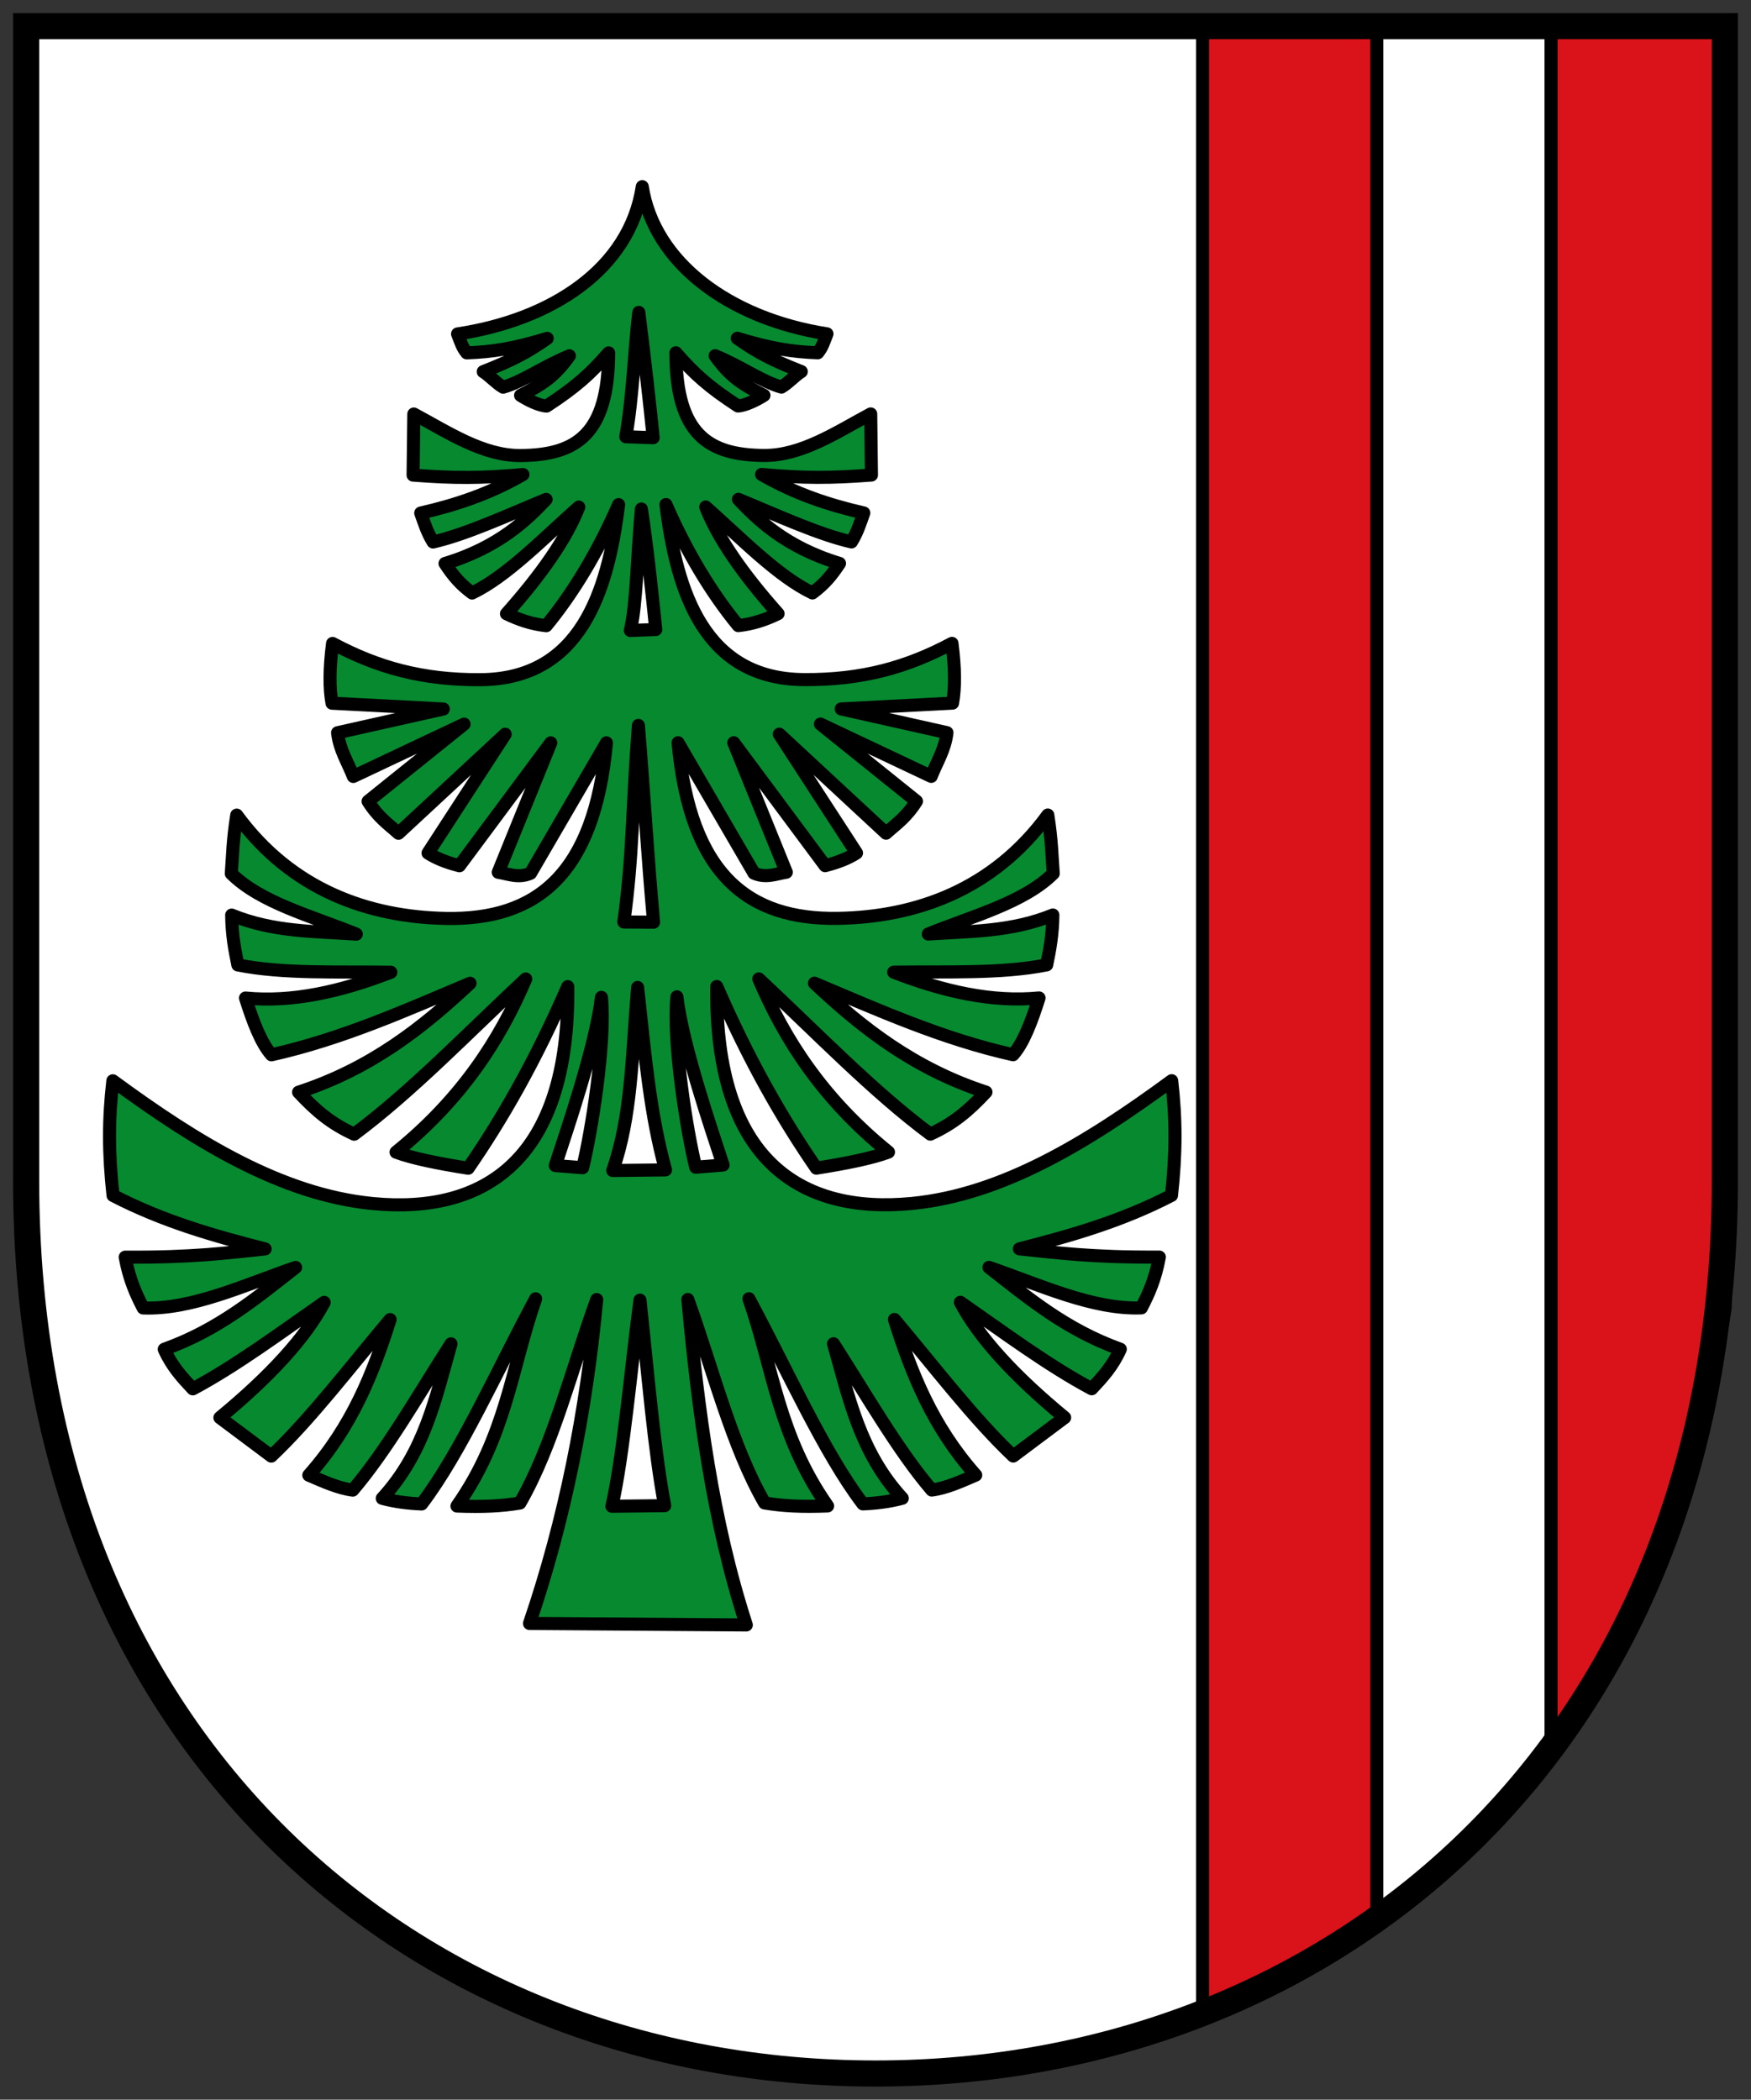 <!-- Created with Inkscape (http://www.inkscape.org/) -->
<svg xmlns:rdf="http://www.w3.org/1999/02/22-rdf-syntax-ns#" xmlns="http://www.w3.org/2000/svg" height="482" width="402" version="1.1" xmlns:cc="http://creativecommons.org/ns#" xmlns:dc="http://purl.org/dc/elements/1.1/">
 <rect width="100%" height="100%" fill="#333333" stroke="none"/>

 <g transform="translate(0,-570.362)">
  <path d="m6,576.36,390,0,0,265c0,130-90,205-195,205s-195-75-195-205z" fill="#FFF"/>
  <path stroke-linejoin="round" d="m171.34,943.39c-7.808-24.071-11.057-49.283-13.426-74.714,5.711,15.816,10.082,33.641,17.627,46.706,4.204,0.713,8.464,0.913,14.457,0.692-11.337-16.138-12.524-31.742-18.062-47.576,8.68,16.085,17.177,35.294,26.167,47.097,3.016-0.128,6.032-0.476,9.047-1.289-9.77-10.636-12.278-23.184-15.786-35.468,7.469,11.619,14.782,24.48,22.565,33.583,3.36-0.446,6.719-1.991,10.078-3.432-10.008-11.277-14.76-23.43-18.658-35.726,9.092,10.79,18.183,22.746,27.275,31.347l11.798-8.83c-11.52-9.496-19.636-18.344-23.939-26.465,10.051,6.986,20.103,14.482,30.154,19.855,2.413-2.576,4.82-5.165,6.562-9.084-12.553-4.502-21.155-11.786-30.154-18.791,11.804,4.071,23.835,9.728,34.996,9.305,1.623-3.142,3.178-6.489,4.124-11.662-15.722,0.086-23.31-0.989-32.128-1.889,11.639-2.974,23.277-6.25,34.916-12.27,1.064-9.549,1.068-17.552,0.044-26.328-19.306,14.189-38.879,26.148-59.613,28.173-25.829,2.523-45.293-10.174-44.825-49.792,7.468,17.176,15.118,30.465,22.863,41.691,6.855-1.08,12.782-2.263,16.556-3.686-14.964-12.108-23.816-25.729-29.772-39.762,13.105,12.207,26.111,25.762,39.386,35.637,5.282-2.439,8.643-5.233,12.766-9.648-16.653-5.427-28.499-14.814-39.371-25.003,14.809,6.252,29.46,12.82,45.594,16.423,2.395-2.713,4.248-7.595,5.962-13.035-10.746,1.047-21.938-1.477-33.369-5.917,12.021-0.184,24.696,0.418,35.125-1.675,0.717-3.45,1.377-6.984,1.418-11.448-9.536,3.908-19.072,3.714-28.608,4.371,10.23-4.15,21.958-7.211,28.696-13.901-0.319-4.179-0.304-7.359-1.248-13.414-12.659,17.327-30.485,23.394-48.072,23.714-20.73,0.377-34.037-10.027-36.808-40.31l17.425,29.937c2.727,1.202,5.008,0.176,7.416-0.217l-12.056-29.72,20.974,28.217c3.116-0.793,5.461-1.78,7.202-2.916l-17.716-27.271,24.499,22.727c2.327-2.106,4.654-3.627,6.981-7.335l-22.042-17.716,25.434,12.012c1.203-3.144,3.179-6.119,3.609-10.038l-24.281-5.446,25.563-1.333c0.625-3.404,0.62-7.911-0.129-13.72-10.309,5.51-20.642,8.417-34.006,8.322-22.804-0.162-29.189-19.974-31.657-40.192,4.724,10.874,10.532,20.433,16.604,27.798,3.388-0.36,6.389-1.406,9.132-2.747-7.989-8.981-13.768-17.224-16.604-24.487,8.23,7.298,16.584,15.947,24.495,19.73,2.671-1.979,4.268-3.83,6.219-6.779-12.476-3.757-19.002-10.26-23.21-14.711,8.931,3.682,18.304,8.027,25.949,9.78,1.351-2.179,1.977-4.26,2.836-6.65-7.821-1.784-15.642-4.317-23.464-8.838,9.556,0.873,15.899,0.851,25.22,0.133l-0.169-14.026c-7.907,4.232-15.859,9.576-24.443,9.53-12.99-0.069-20.23-4.977-20.284-23.57,4.187,4.83,7.574,7.871,14.239,12.211,1.653-0.054,4.386-1.414,5.978-2.446-5.464-2.736-8.021-4.649-11.21-9.091,6.199,2.568,10.644,5.913,15.217,7.203,1.629-0.95,3.134-2.691,4.566-3.561-6.547-2.584-9.851-4.253-14.697-7.644,7.896,2.399,12.692,3.115,18.484,3.326,1.079-1.344,1.346-2.417,2.108-4.343-22.563-3.526-39.724-16.453-42.405-33.787-2.897,19.054-21.031,30.589-42.405,33.805,0.762,1.926,1.029,2.999,2.108,4.343,5.793-0.211,10.589-0.927,18.484-3.326-4.846,3.391-8.15,5.059-14.697,7.644,1.433,0.87,2.937,2.611,4.566,3.561,4.573-1.289,9.018-4.635,15.217-7.203-3.189,4.442-5.746,6.355-11.21,9.091,1.592,1.032,4.325,2.392,5.978,2.446,6.665-4.34,10.052-7.381,14.239-12.211-0.054,18.593-7.294,23.501-20.284,23.57-8.584,0.046-16.536-5.298-24.443-9.53l-0.169,14.026c9.321,0.719,15.664,0.74,25.22-0.133-7.821,4.52-15.642,7.053-23.464,8.838,0.858,2.391,1.485,4.471,2.836,6.65,7.645-1.754,17.018-6.098,25.949-9.78-4.208,4.451-10.734,10.954-23.21,14.711,1.952,2.949,3.549,4.8,6.219,6.779,7.911-3.783,16.264-12.432,24.495-19.73-2.836,7.263-8.615,15.507-16.604,24.487,2.743,1.341,5.744,2.387,9.132,2.747,6.071-7.365,11.879-16.924,16.604-27.798-2.467,20.218-8.853,40.03-31.657,40.192-13.364,0.095-23.697-2.812-34.006-8.322-0.749,5.809-0.754,10.316-0.129,13.72l25.563,1.333-24.281,5.446c0.43,3.919,2.406,6.893,3.609,10.038l25.434-12.012-22.042,17.716c2.327,3.708,4.654,5.23,6.981,7.335l24.499-22.727-17.716,27.271c1.742,1.137,4.086,2.123,7.202,2.916l20.974-28.217-12.056,29.72c2.408,0.393,4.689,1.419,7.416,0.217l17.425-29.937c-2.771,30.283-16.078,40.687-36.808,40.31-17.587-0.32-35.413-6.387-48.072-23.714-0.944,6.056-0.93,9.235-1.248,13.414,6.738,6.69,18.466,9.751,28.696,13.901-9.536-0.657-19.072-0.462-28.608-4.371,0.041,4.464,0.701,7.998,1.418,11.448,10.429,2.093,23.105,1.492,35.125,1.675-11.431,4.44-22.623,6.965-33.369,5.917,1.714,5.44,3.566,10.322,5.962,13.035,16.134-3.603,30.785-10.171,45.594-16.423-10.872,10.189-22.718,19.575-39.371,25.003,4.123,4.414,7.484,7.209,12.766,9.648,13.276-9.875,26.282-23.43,39.386-35.637-5.955,14.033-14.808,27.653-29.772,39.762,3.773,1.423,9.701,2.606,16.556,3.686,7.746-11.226,15.395-24.515,22.863-41.691,0.469,39.618-18.995,52.315-44.825,49.792-20.734-2.025-40.306-13.984-59.613-28.173-1.024,8.776-1.019,16.779,0.044,26.328,11.639,6.019,23.277,9.296,34.916,12.27-8.818,0.9-16.406,1.976-32.128,1.889,0.946,5.173,2.501,8.519,4.124,11.662,11.162,0.423,23.193-5.234,34.996-9.305-9,7.005-17.602,14.289-30.154,18.791,1.742,3.919,4.149,6.508,6.562,9.084,10.051-5.373,20.103-12.869,30.154-19.855-4.303,8.121-12.419,16.969-23.939,26.465l11.798,8.83c9.092-8.601,18.183-20.557,27.275-31.347-3.898,12.295-8.65,24.448-18.658,35.726,3.36,1.441,6.719,2.986,10.078,3.432,7.783-9.103,15.097-21.964,22.565-33.583-3.508,12.284-6.017,24.831-15.786,35.468,3.016,0.813,6.032,1.161,9.047,1.289,8.989-11.803,17.486-31.011,26.167-47.097-5.538,15.833-6.725,31.437-18.062,47.576,5.992,0.221,10.252,0.02,14.457-0.692,7.545-13.065,11.916-30.89,17.627-46.706-2.369,25.431-7.258,50.369-15.432,74.35z" stroke="#000" stroke-linecap="round" stroke-miterlimit="4" stroke-dasharray="none" stroke-width="3" fill="#078930"/>
  <path stroke-linejoin="round" d="m146.93,868.83c-2.104,15.733-3.731,35.234-6.444,47.311l12.115-0.138c-2.411-12.598-3.89-30.794-5.671-47.173z" stroke="#000" stroke-linecap="round" stroke-miterlimit="4" stroke-dasharray="none" stroke-width="3" fill="#FFF"/>
  <path stroke-linejoin="round" d="m146.39,797.04c-1.376,16.461-1.375,29.571-5.715,42.025l12.115-0.138c-3.505-12.78-4.619-25.508-6.4-41.887z" stroke="#000" stroke-linecap="round" stroke-miterlimit="4" stroke-dasharray="none" stroke-width="3" fill="#FFF"/>
  <path stroke-linejoin="round" d="m146.57,736.89c-1.544,20.027-1.179,29.269-3.346,45.123l6.829,0.044c-1.481-16.389-1.924-25.913-3.484-45.168z" stroke="#000" stroke-linecap="round" stroke-miterlimit="4" stroke-dasharray="none" stroke-width="3" fill="#FFF"/>
  <path stroke-linejoin="round" d="m147.25,687.21c-1.01,11.36-1.104,21.972-2.541,27.883l5.843-0.214c-0.752-7.458-2.03-19.523-3.301-27.669z" stroke="#000" stroke-linecap="round" stroke-miterlimit="4" stroke-dasharray="none" stroke-width="3" fill="#FFF"/>
  <path stroke-linejoin="round" d="m146.66,642.08c-1.01,8.26-1.362,19.377-2.981,28.536l6.283,0.226c-0.752-7.458-2.03-18.794-3.301-28.763z" stroke="#000" stroke-linecap="round" stroke-miterlimit="4" stroke-dasharray="none" stroke-width="3" fill="#FFF"/>
  <path stroke-linejoin="round" d="m155.41,799.2c-1.01,10.448,2.284,30.86,4.31,39.108l6.283-0.503c-2.575-7.89-9.321-27.541-10.592-38.606z" stroke="#000" stroke-linecap="round" stroke-miterlimit="4" stroke-dasharray="none" stroke-width="3" fill="#FFF"/>
  <path stroke-linejoin="round" d="m138.08,799.32c1.01,10.448-2.284,30.86-4.31,39.108l-6.283-0.503c2.575-7.89,9.321-27.541,10.592-38.606z" stroke="#000" stroke-linecap="round" stroke-miterlimit="4" stroke-dasharray="none" stroke-width="3" fill="#FFF"/>
  <path stroke-linejoin="round" d="m276.09,577,40,0,0,433.44c-13.575,8.11-27.699,18.244-40,21.662z" stroke-dashoffset="0" stroke="#000" stroke-linecap="round" stroke-miterlimit="4" stroke-width="3" fill="#da121a"/>
  <path stroke-linejoin="round" d="m356.09,577,40,0,0,293.46c-6.819,44.213-22.612,74.558-40,102.44z" stroke-dashoffset="0" stroke="#000" stroke-linecap="round" stroke-miterlimit="4" stroke-width="3" fill="#da121a"/>
  <path stroke-linejoin="miter" d="m6,576.36,390,0,0,265c0,130-90,205-195,205s-195-75-195-205z" stroke="#000" stroke-linecap="butt" stroke-miterlimit="4" stroke-dasharray="none" stroke-width="6" fill="none"/>
 </g>
</svg>
